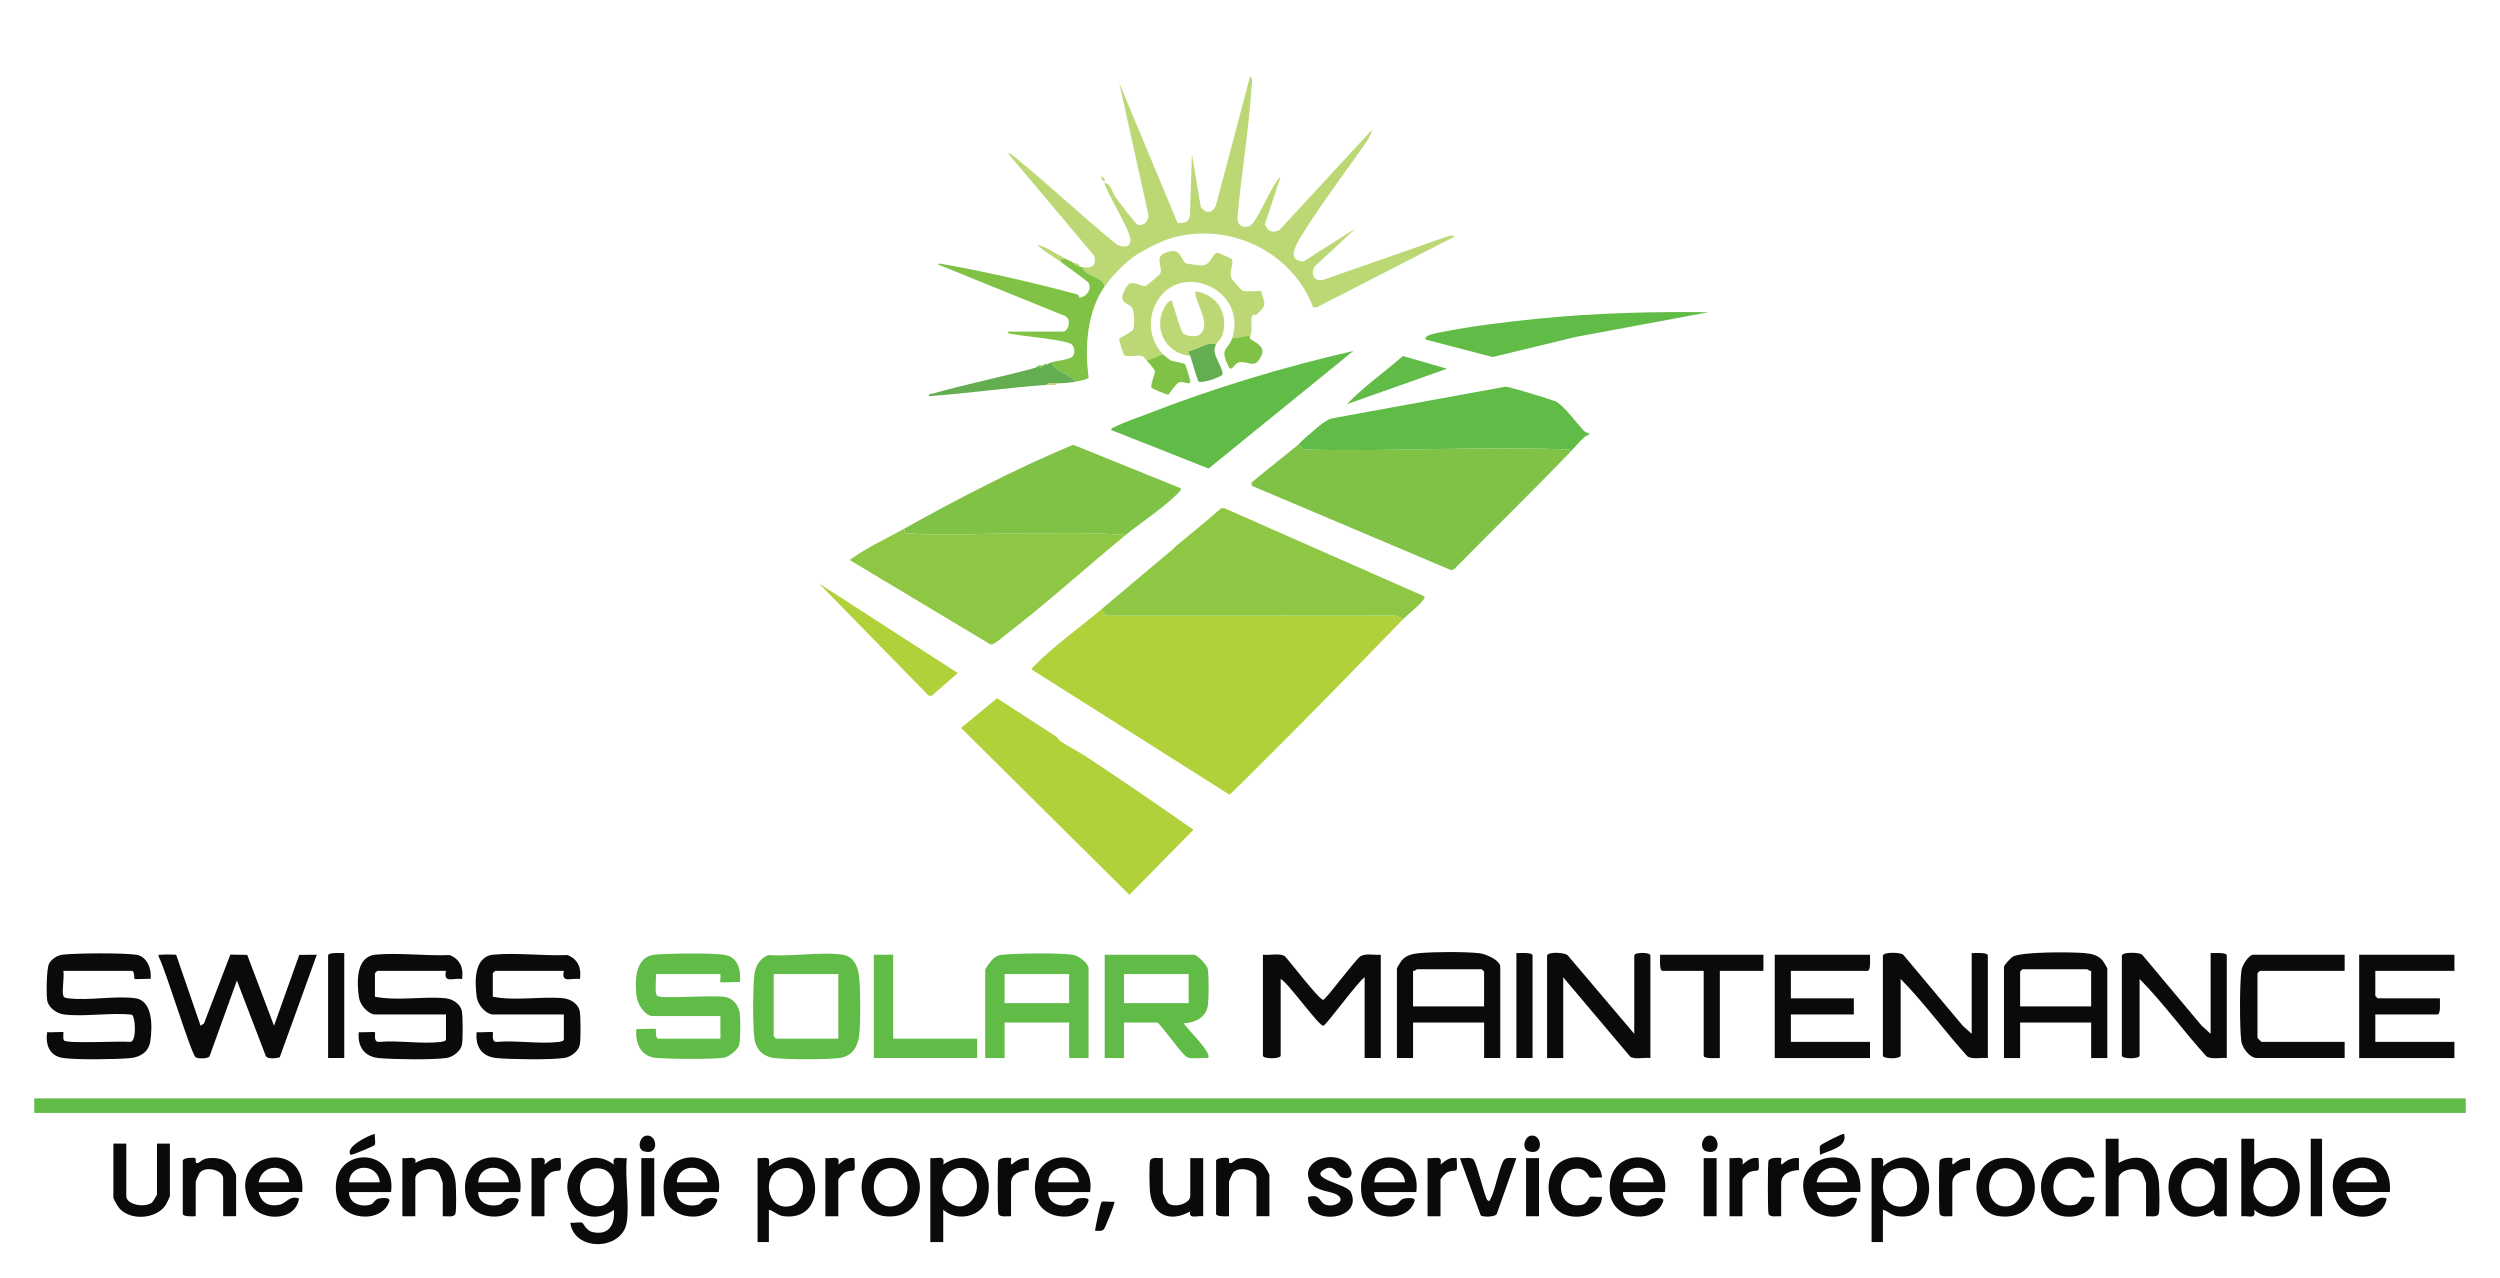 <?xml version="1.0" encoding="UTF-8"?>
<svg id="Calque_1" data-name="Calque 1" xmlns="http://www.w3.org/2000/svg" width="1935.13" height="989.57" viewBox="0 0 1935.13 989.57">
  <defs>
    <style>
      .cls-1 {
        fill: #64ad50;
      }

      .cls-2 {
        fill: #7fc246;
      }

      .cls-3 {
        fill: #61bb47;
      }

      .cls-4 {
        fill: #b0d139;
      }

      .cls-5 {
        fill: #0a0a0a;
      }

      .cls-6 {
        fill: #bbd875;
      }

      .cls-7 {
        fill: #8ec743;
      }
    </style>
  </defs>
  <rect class="cls-3" x="26.52" y="850.21" width="1882.08" height="11.25"/>
  <path class="cls-3" d="M504.54,786.48c-6.29-1.26-11.18-9.59-11.87-15.62-1.37-11.97-1.13-30.5,14.31-31.92,10.31-.95,45.65-1.5,54.76.35,9.74,1.97,12.03,12.34,10.91,20.96-2.38-.4-14.49.54-15.01,0-.37-.38.25-4.87,0-6.26h-49.99c.59,3.55-1.34,15.2,1.17,16.95,3.53,2.46,43.92-.99,52.91.83,6.09,1.23,10.21,6.78,10.94,12.81.54,4.45.59,20.65-.59,24.46-1.14,3.72-7.85,8.88-11.6,9.64-6.74,1.37-48.84,1.27-55.41-.25-9.95-2.3-13.63-12.66-12.42-21.96,2.38.41,14.5-.55,15,0,.28.3-.67,7.5,1.87,7.5h48.11v-17.49h-53.11Z"/>
  <path class="cls-5" d="M136.38,739.12l18.88,54.86,2.61-1.75,20.43-53.31,13.07.21,20.73,54.86,19.53-54.84,13.6-.14-28.69,79.39c-2.76.85-8.87,1.51-10.68-.67l-22.48-58.74-21.24,58.76c-1.51,1.81-8.84,1.89-10.69.66-3.45-2.29-23.58-68.87-28.56-77.67-.55-2.38.03-1.53,1.72-1.73,1.72-.2,11.33-.26,11.77.13Z"/>
  <path class="cls-5" d="M49.02,770.86c.5,1.63,2.84,1.77,4.31,1.94,15.69,1.84,35.94-2.22,51.36-.12,13.98,1.91,13.19,22.58,11.7,33.06-1.18,8.32-7.53,12.54-15.46,13.28-11.01,1.03-42.11,1.47-52.46-.13s-13.47-10.65-11.96-19.92c2.1.34,12.08-.46,12.51,0,.39.41-.64,4.6.54,6.34,1.88,2.77,44.5.32,51.32,1.17,5.13-.23,3.98-20.12,1.07-21.07-16.56-1.8-36.18,1.8-52.34-.15-5.52-.66-12-5.06-13.03-10.71-.86-4.67-.58-24.74,1.35-28.52,1.84-3.61,6.36-6.58,10.43-7.06,10.64-1.25,47.3-1.5,57.44.1,8,1.26,11.91,11.42,10.7,18.68-2.17-.37-11.88.55-12.45-.06-.25-.26.2-6.19-1.92-6.19h-53.11c.96,5.04-1.31,15.14,0,19.37Z"/>
  <path class="cls-5" d="M380.82,785.23c-5.45-.97-10.98-7.72-11.76-13.23-1.66-11.76-2.48-31.64,12.95-33.06,18.07-1.66,38.92,1.13,57.28.32,8.11,3.24,10.87,9.98,9.64,18.49-7.33-.88-14.56,3.66-12.5-6.25h-53.11c-.13,0-1.87,1.74-1.87,1.87v18.12c17.4,3.5,36.92-.42,54.42,1.19,5.39.5,11.53,4.06,12.8,9.69.92,4.07.88,21.55.19,25.91-.84,5.29-6.83,9.83-11.88,10.61-10.35,1.6-41.43,1.16-52.46.13-11.48-1.08-16.71-8.7-15.58-20.05,2.1.33,12.08-.46,12.51,0,.63.67-1.57,7.74,3.12,7.51,15.01-1.34,32.93,1.78,47.56.06,1.26-.15,4.31-.57,4.31-1.94v-19.37h-55.61Z"/>
  <path class="cls-5" d="M289.59,785.23c-5.45-.97-10.98-7.72-11.76-13.23-1.66-11.76-2.48-31.64,12.95-33.06,18.07-1.66,38.92,1.13,57.28.32,8.11,3.24,10.87,9.98,9.64,18.49-7.33-.88-14.56,3.66-12.5-6.25h-53.11c-.13,0-1.87,1.74-1.87,1.87v18.12c17.4,3.5,36.92-.42,54.42,1.19,5.39.5,11.53,4.06,12.8,9.69.92,4.07.88,21.55.19,25.91-.84,5.29-6.83,9.83-11.88,10.61-10.35,1.6-41.43,1.16-52.46.13s-16.71-8.7-15.58-20.05c2.1.33,12.08-.46,12.51,0,.63.67-1.57,7.74,3.12,7.51,15.01-1.34,32.93,1.78,47.56.06,1.26-.15,4.31-.57,4.31-1.94v-19.37h-55.61Z"/>
  <path class="cls-5" d="M1068.79,739v79.97h-12.5v-62.48c-5.4,3.45-29.48,36.87-31.91,37.49-3.22.82-27.22-33.29-33.07-36.24v59.35c0,2.75-13.75,2.75-13.75,0v-78.1c4.88.67,12.93-1.48,16.96,1.16,3.93,4.08,27.01,34.35,29.77,33.77,2.17-.45,24.18-30.39,28.81-33.75,4.41-2.51,10.69-.65,15.69-1.18Z"/>
  <path class="cls-5" d="M1642.41,739.62c.9-2.93,13.31-2.5,15.69-.69l46.15,55.07,6.9,6.23v-62.48c2.34.09,12.5-.87,12.5,1.87v79.35c-4.99-.53-11.27,1.33-15.69-1.18-17.76-19.55-33.35-41.26-51.8-60.04v59.35c0,2.75-13.75,2.75-13.75,0v-77.47Z"/>
  <path class="cls-5" d="M1457.45,739.62c.9-2.93,13.31-2.5,15.69-.69l46.15,55.07,6.9,6.23v-62.48c2.34.09,12.5-.87,12.5,1.87v79.35c-4.99-.53-11.27,1.33-15.69-1.18-17.76-19.55-33.35-41.26-51.8-60.04v59.35c0,2.75-13.75,2.75-13.75,0v-77.47Z"/>
  <path class="cls-5" d="M1899.86,739v12.5h-61.24v19.37c0,.13,1.74,1.87,1.87,1.87h48.11c-.09,2.34.87,12.5-1.87,12.5h-48.11v21.24h61.24v12.5h-73.73v-79.97h73.73Z"/>
  <path class="cls-5" d="M1447.46,739c-.09,2.34.87,12.5-1.87,12.5h-59.36v21.24h48.74v12.5h-48.74v21.24h61.24v12.5h-73.73v-79.97h73.73Z"/>
  <path class="cls-5" d="M1197.51,739.62c.95-3.08,13.37-2.43,15.89-.25l51.6,60.86v-60.6c0-2.72,12.5-2.72,12.5,0v79.35c-4.47-.62-12.18,1.42-15.71-1.16l-51.77-61.32v62.48h-12.5v-79.35Z"/>
  <path class="cls-5" d="M1814.88,739v12.5h-65.61c-.13,0-1.87,1.74-1.87,1.87v49.98c0,.22,2.9,3.12,3.12,3.12h64.36v12.5h-68.11c-5.23,0-11.27-7.85-11.91-13.09-1.3-10.74-1.35-44.35.15-54.9.54-3.79,5.59-11.98,9.26-11.98h70.61Z"/>
  <polygon class="cls-3" points="691.37 739 691.37 803.98 756.36 803.98 756.36 818.97 676.38 818.97 676.38 739 691.37 739"/>
  <path class="cls-5" d="M1364.98,739v12.5h-33.74v67.48c-2.34-.09-12.5.87-12.5-1.87v-65.6h-31.87c-2.74,0-1.79-10.15-1.87-12.5h79.98Z"/>
  <path class="cls-5" d="M97.76,885.2v40.61c0,6.96,14.93,9.25,19.96,4.96.68-.58,3.79-5.84,3.79-6.21v-39.36h10v40.61c0,.52-2.54,5.84-3.18,6.82-7.33,11.27-27.63,12.41-36.11,2.48-.97-1.13-4.45-7.12-4.45-8.05v-41.86h10Z"/>
  <path class="cls-5" d="M1639.91,881.45v18.74c15.9-8.94,29.56-2.82,31.22,15.64.35,3.89.73,20.84-.15,23.55-1.09,3.32-6.94,1.79-9.82,2.05v-25.62c0-.67-2.48-7.29-3.15-8.09-4.66-5.54-18.09-1.87-18.09,4.35v29.37h-10v-59.98h10Z"/>
  <path class="cls-5" d="M141.5,898.32c.67-2.16,7.42-2.47,9.32-1.96,1.7.46-.71,4.88,2.53,3.82,1.52-.5,3.11-2.79,6.56-3.44,6.29-1.17,13.82-.02,18.34,4.82,1.03,1.1,4.49,7.02,4.49,8v31.86h-10v-29.37c0-6.21-13.28-9.86-18.09-4.34-.55.63-3.16,6.46-3.16,6.84v26.87c-2.02.11-10,.54-10-1.87v-41.24Z"/>
  <path class="cls-5" d="M941.32,898.32c.67-2.16,7.42-2.47,9.32-1.96,1.7.46-.71,4.88,2.53,3.82,1.52-.5,3.11-2.79,6.56-3.44,6.29-1.17,13.82-.02,18.34,4.82,1.03,1.1,4.49,7.02,4.49,8v31.86h-10v-29.37c0-6.21-13.28-9.86-18.09-4.34-.55.63-3.16,6.46-3.16,6.84v26.87c-2.02.11-10,.54-10-1.87v-41.24Z"/>
  <path class="cls-5" d="M900.08,896.45v26.87c0,.55,2.96,6.85,3.67,7.58,4.58,4.73,17.58.84,17.58-5.08v-29.37h10v44.98c-4.69-.68-11.46,2.58-10.01-3.76-15.87,8.97-29.55,2.83-31.21-15.63-.35-3.89-.73-20.84.15-23.55,1.09-3.32,6.94-1.79,9.82-2.05Z"/>
  <path class="cls-5" d="M311.46,896.45c4.69.68,11.46-2.58,10.01,3.76,15.63-9.02,29.43-2.53,31.22,15.62.37,3.75.69,20.95-.16,23.56-1.09,3.32-6.94,1.79-9.82,2.05v-25.62c0-.67-2.48-7.29-3.15-8.09-4.66-5.54-18.09-1.87-18.09,4.35v29.37h-10v-44.98Z"/>
  <path class="cls-5" d="M266.47,737.75v81.22h-12.5v-79.35c0-2.74,10.15-1.79,12.5-1.87Z"/>
  <path class="cls-5" d="M1186.27,818.97h-12.5v-81.22c2.34.09,12.5-.87,12.5,1.87v79.35Z"/>
  <path class="cls-5" d="M1012.55,926.44c9.12-2.2,8.19,2.41,11.78,5.1,5.48,4.11,17.39-.73,11.99-5.74-4.83-4.48-17.93-2.77-22.35-11.38-8.47-16.52,21.08-26.25,30.38-11.65,4.04,6.34,1.16,11-5.98,8.49-3.01-1.06-5.18-11.1-13.72-5.83-11.51,7.1,18.21,11.1,21,17.29,10.15,22.51-34.95,26.82-33.1,3.73Z"/>
  <path class="cls-5" d="M1621.17,911.44c-2.79-.38-6.6.63-9.12.03-1.59-.38-2.33-7.37-11.06-6.83-16.23,1.01-16.03,32,4.53,28.01,4.54-.88,5.06-5.87,6.54-6.23,2.52-.61,6.34.41,9.12.03-.42,15.38-22.74,19.37-33.11,11.23-9.72-7.63-10.69-23.84-3.67-33.65,9.56-13.37,35.5-10.44,36.79,7.41Z"/>
  <path class="cls-5" d="M1240.01,911.44c-2.79-.38-6.6.63-9.12.03-1.59-.38-2.33-7.37-11.06-6.83-16.23,1.01-16.03,32,4.53,28.01,4.54-.88,5.06-5.87,6.54-6.23,2.52-.61,6.34.41,9.12.03-.42,15.38-22.74,19.37-33.11,11.23-9.72-7.63-10.69-23.84-3.67-33.65,9.56-13.37,35.5-10.44,36.79,7.41Z"/>
  <path class="cls-5" d="M1151.29,928.93c1.82,1.76,2.16-.45,2.78-1.59,3.26-5.95,7-26.33,10.29-29.68,2.23-2.27,6.54-.95,9.41-1.21l-15.11,43c-1.13,2.89-11.52,2.69-12.53,1.24l-16.1-44.24c3,.35,8.67-1.16,10.64,1.22,2.98,4.41,8.7,29.41,10.62,31.26Z"/>
  <path class="cls-5" d="M1378.72,941.43c-2.88-.26-8.73,1.27-9.82-2.05-.64-1.94-.64-38.94,0-40.89.94-2.87,9.46-2.44,9.83-2.06.55.56-.92,4.43.61,5,3.54-3.5,8.08-5.59,13.13-5l.02,9.29c-6.1.28-13.77,2.47-13.77,10.08v25.62Z"/>
  <path class="cls-5" d="M1511.19,941.43c-2.88-.26-8.73,1.27-9.82-2.05-.64-1.94-.64-38.94,0-40.89.94-2.87,9.46-2.44,9.83-2.06.55.56-.92,4.43.61,5,3.54-3.5,8.08-5.59,13.13-5l.02,9.29c-6.1.28-13.77,2.47-13.77,10.08v25.62Z"/>
  <path class="cls-5" d="M782.6,941.43c-2.88-.26-8.73,1.27-9.82-2.05-.64-1.94-.64-38.94,0-40.89.94-2.87,9.46-2.44,9.83-2.06.55.56-.92,4.43.61,5,3.54-3.5,8.08-5.59,13.13-5l.02,9.29c-6.1.28-13.77,2.47-13.77,10.08v25.62Z"/>
  <path class="cls-5" d="M411.44,896.45c6,.61,11.6-2.84,10.01,5,3.93-3.21,6.9-5.92,12.48-5,.83,13.8.24,7.76-7.19,10.94-1.57.67-5.31,4.69-5.31,5.94v28.12h-10v-44.98Z"/>
  <path class="cls-5" d="M1338.73,896.45c6,.61,11.6-2.84,10.01,5,3.93-3.21,6.9-5.92,12.48-5,.83,13.8.24,7.76-7.19,10.94-1.57.67-5.31,4.69-5.31,5.94v28.12h-10v-44.98Z"/>
  <path class="cls-5" d="M1105.03,896.45c6,.61,11.6-2.84,10.01,5,3.93-3.21,6.9-5.92,12.48-5,.83,13.8.24,7.76-7.19,10.94-1.57.67-5.31,4.69-5.31,5.94v28.12h-10v-44.98Z"/>
  <path class="cls-5" d="M638.89,896.45c6,.61,11.6-2.84,10.01,5,3.93-3.21,6.9-5.92,12.48-5,.83,13.8.24,7.76-7.19,10.94-1.57.67-5.31,4.69-5.31,5.94v28.12h-10v-44.98Z"/>
  <rect class="cls-5" x="1788.63" y="881.45" width="8.75" height="59.98"/>
  <rect class="cls-5" x="496.42" y="896.45" width="10" height="44.98"/>
  <rect class="cls-5" x="1181.27" y="896.45" width="10" height="44.98"/>
  <rect class="cls-5" x="1318.74" y="896.45" width="10" height="44.98"/>
  <path class="cls-5" d="M862.58,930.19c.83.78-7.17,20.35-8.08,21.27-1.85,1.89-4.64,1.16-6.9,1.21.33-2.99,4.24-21.61,5.11-22.36.95-.81,7.79.3,9.87-.12Z"/>
  <path class="cls-5" d="M290.21,877.71c-.41,2.22.78,6.97-.2,8.54-.53.85-15.9,7.37-18.53,7.69-5.11-5.89,14.24-15.43,18.73-16.23Z"/>
  <path class="cls-5" d="M1427.46,877.71c2.74,10.57-11.29,12.51-18.73,16.23.3-2.09-.71-5.56.26-7.24.52-.89,17.66-9.86,18.48-8.99Z"/>
  <path class="cls-5" d="M1184.66,879.13c8.89-2.08,11.11,15.79-1.26,12.07-5.73-1.73-3.59-10.93,1.26-12.07Z"/>
  <path class="cls-5" d="M499.81,879.13c8.89-2.08,11.11,15.79-1.26,12.07-5.73-1.73-3.59-10.93,1.26-12.07Z"/>
  <path class="cls-5" d="M1322.13,879.13c8.89-2.08,11.11,15.79-1.26,12.07-5.73-1.73-3.59-10.93,1.26-12.07Z"/>
  <g>
    <path class="cls-4" d="M1086.29,479.09c-31.16,31.96-62.25,64.15-93.7,95.63-13.54,13.55-27.04,27.15-40.83,40.45l-152.91-96.76c-.38-1.57,1.54-2.76,2.48-3.72,13.52-13.95,35.77-29.95,51.26-43.09l3.12,5c75-.06,150.01.09,225.02-.08l5.56,2.57Z"/>
    <path class="cls-2" d="M1005.06,344.13l4.31,3.82c66.66,1.85,134.84-2.7,201.32-.07,2.41.1,5.01-1.28,4.32,2.5-29.31,30.48-59.65,59.95-89.33,90.08l-2.29.94-154.55-65.43-.06-2.49c11.9-10,24.25-19.51,36.27-29.34Z"/>
    <path class="cls-7" d="M910.08,422.86c11.69-9.77,23.65-19.26,35.03-29.41l2.49-.11,154.94,68.28c.51,1.89-.5,2.07-1.23,3.12-3.08,4.46-10.77,10-15.01,14.35l-5.56-2.57c-75.01.17-150.02.02-225.02.08l-3.12-5c18.25-15.48,36.65-30.87,54.99-46.23l2.5-2.5Z"/>
    <path class="cls-7" d="M700.12,409.11c-.15,4.37-.77,3.45,3.06,3.75,28.83,2.27,60.04-.11,88.74-.06,26.45.04,53.14-.84,79.41,1.3-30.89,25.4-61.3,52.99-93.13,77.44-2.66,2.04-8.44,7.46-11.22,7.45l-109.32-65.52c13.25-9.59,28.24-16.45,42.47-24.37Z"/>
    <path class="cls-4" d="M820.55,573.59c6.7,4.42,14.44,8.25,20.72,12.41,27.74,18.41,55.29,37.17,82.5,56.29l-49.56,50.34-130.34-129.2,27.9-22.94c15.12,9.92,30.45,19.55,45.55,29.51,1.68,1.11,2.43,3.06,3.24,3.59Z"/>
    <path class="cls-6" d="M837.59,206.68c6.97,1.42,11.61-.83,9.36-8.73l-66.82-79.38c1.68-.12,4.27,2.11,5.57,3.16,26.82,21.7,51.89,45.76,78.72,67.49,4.81,2.16,10.26,3.11,10.61-3.3.39-7.22-21.61-42.45-19.93-44.21,4.98.5,5.9,7.58,8.34,10.95,2.08,2.87,15.45,20.36,16.67,20.93,4.83,2.25,9.3-2.58,8.8-7.44l-22.55-101.91,45.18,108.43c5.07-.12,7.93.21,9.53-5.62l1.53-47.84,6.9,41.19c4.31,4.95,8.29,5.12,11.54-.89l26.56-100.28c2.3.38,1.34,6.39,1.22,8.11-2.21,33.4-8.08,67.79-10.98,101.25-.23,5.42,3.65,8.09,8.84,6.64,6.15-1.72,17.84-33.34,24.64-38.53l-12.22,36.67c1.69,5.77,6.24,7.52,11.48,4.43l71.37-77.31c-.48,2.76-2.26,6.35-3.84,8.65-16.29,23.66-36.87,50.58-51.5,74.66-4.15,6.83-10.14,17.94,2.24,18.63l40.6-25.71-31.74,29.47c-3.47,6.09-.73,11.72,6.59,10.43l98.18-34.37,3.8.68-107,54.93-2.85-.04c-15.25-40.54-59.16-63.35-101.4-55.57-12.24,2.25-21.28,7.01-31.54,12.63-9.12,5-20.76,16.02-28.39,26.79-1.68-7.94-15.22-7.67-17.5-14.99Z"/>
    <path class="cls-2" d="M700.12,409.11c42.44-23.6,85.66-46.12,130.57-64.85l83.13,33.62c1.33,1.42-3.34,5.18-4.41,6.2-11.51,11.04-25.79,19.91-38.08,30.02-26.27-2.14-52.96-1.26-79.41-1.3-28.7-.05-59.91,2.33-88.74.06-3.84-.3-3.22.62-3.06-3.75Z"/>
    <path class="cls-3" d="M1010.05,339.14c5.74-4.62,13.9-13.05,20.42-15.2l135.06-24.67c2.89.09,36.66,10.29,39.39,11.85,6.24,3.55,15.9,16.96,21.26,22.48,1.21,1.25,3.62,1.62,3.82,1.81,1.01.98-2.58,1.96-3.78,3.05-3.62,3.3-7.55,8.11-11.21,11.92.7-3.78-1.91-2.4-4.32-2.5-66.49-2.63-134.66,1.91-201.32.07l-4.31-3.82c1-.82,2.06-2.38,3.75-3.75l1.25-1.25Z"/>
    <path class="cls-3" d="M1047.55,271.67l-112.04,91-75.42-29.8c.11-1.74,1.89-1.93,3.07-2.53,6.93-3.51,16.62-6.72,24.1-9.64,51.96-20.25,105.89-36.62,160.28-49.03Z"/>
    <path class="cls-6" d="M887.58,279.16c-1.06-1.08-1.86-3.04-3.34-3.51-3.13-1-12.94.96-14.3-.98-.52-.74-3.83-11.42-3.71-12.2.18-1.13,9.55-5.13,10.72-7.06,1.46-2.42,1.05-14.33-.53-16.95-2.17-3.59-8.57-3.09-7.58-9.79.22-1.51,3.71-8.25,4.98-8.91,4.45-2.3,9.88,2.25,12.99,1.64.69-.14,10.45-8.44,10.87-9.01,3.98-5.29-7.59-15.82,9.61-17.98,7.11-.89,7.12,8.18,11.13,9.56.82.28,9.83,1.51,11.11,1.53,8.2.11,8.54-9.11,12.6-9.86.63-.12,10.78,4.24,11.12,4.74,2.47,3.63-2.34,10.1-.03,15.03.3.64,7.55,9.12,8.12,9.38,3.72,1.69,13.67-.26,14.86.77.33.28,2.28,7.42,2.41,8.33.55,3.95-3.38,7.31-6.33,9.86-.48.41-2.6-1.18-3.29,1.18-1.24,4.22,1.02,10.81-1.42,15.49-2.29-1.33-10.51,2.05-13.75,1.25,11.94-37.77-40.21-60.36-58.5-27.87-7.4,13.15-5.58,29.35,4.76,40.37l-12.5,5Z"/>
    <path class="cls-3" d="M1322.48,241.68l-102.71,19.12-64.43,15.56-51.55-13.46c-3.19-3.43,10.93-5.61,12.23-5.87,23.31-4.69,50.86-8,74.62-10.36,43.78-4.35,87.83-5.57,131.83-4.99Z"/>
    <path class="cls-2" d="M825.1,200.43c1.63.84,3.34,1.66,5,2.5,1.5,1.63,4.18,3.13,6.25,3.75.36.11.83-.08,1.25,0,2.28,7.32,15.81,7.05,17.5,14.99-13.65,19.29-15.71,47.41-12.44,70.4-.44,1.77-8.02,2.94-10.06,3.32-5.07-6.18-15.97-7.56-18.75-14.99,3.68-1.1,13.97-2.05,16.28-4.33s1.75-7.39-.59-9.49c-3.79-3.4-36.89-6.29-44.69-7.8-1.4-.27-4.96-.24-4.74-2.12h43.12c2.81,0,6.67-7.9,1.79-11.79l-98.66-40.06c.05-1.43,3.85-.28,5.08-.07,31.28,5.44,72.05,14.87,102.76,23.25,1.08.29.98,2.43,1.47,2.39,5.17-.43,9.7-6.42,6.9-11.46-.76-1.37-18.14-13.76-21.21-15.99-.58-3.34.79-2.55,3.75-2.5Z"/>
    <polygon class="cls-4" points="633.9 451.6 741.34 520.95 721.36 538.52 718.88 538.52 633.9 451.6"/>
    <path class="cls-6" d="M941.32,266.66c-6.83-2.88-14.23,4.51-21.24,5.02-.47,1.7.86,2.62,1.25,3.73-16.46-1.3-27.06-16.92-22.13-32.76.85-2.74,3.94-8.67,6.53-9.72,2.44-.99,1.74,1.54,2.18,2.75,1.55,4.24,5.81,20.02,7.81,22.22s9.91,3.29,12.57,1.35c10.26-7.5-2.97-24.08-3.2-33.82,16.25,2.36,25.56,16.02,21.63,32.25-1.17,4.85-3.9,6.28-5.39,8.98Z"/>
    <path class="cls-1" d="M832.59,295.4c-5.35,1-8.1,1.18-13.75,1.25-2.97.04-6.35-.81-8.75,1.25-30.42,2.19-60.78,6.65-91.22,8.73-.29-1.8,2.2-1.74,3.49-2.1,25.28-7.08,51.15-12.38,76.49-19.13,1.59-.42,2.85-1.01,3.75-1.25.3-.08.75-1.12,1.25-1.25.25,2.12,3.04,1.64,3.75,0,.31-.09.77-1.11,1.25-1.25l.67,1.26,1.83-1.26c.8-.23,1.65-.99,2.5-1.25,2.78,7.43,13.67,8.81,18.75,14.99Z"/>
    <path class="cls-3" d="M1120.02,285.42l-77.47,27.46c13.12-13.71,29.04-24.76,43.37-37.29l34.11,9.83Z"/>
    <path class="cls-2" d="M900.08,274.16c.26.28,5.52,4.54,5.87,4.71,2.18,1.09,10.24,1.94,11.36,3.06.48.48,3.83,11.54,4,12.89.54,4.24-5.59-.21-8.68,1.16-2.76,1.22-7.72,9.43-8.35,9.53-.96.15-12.43-4.67-12.8-5.26-1.46-2.29,2.69-9.74,2.36-12.94-.18-1.69-4.75-6.62-6.25-8.14l12.5-5Z"/>
    <path class="cls-1" d="M941.32,266.66c-4.28,7.76,4.54,14.98,5.09,22.93-.32,2.05-16.42,7.64-18.7,5.67-.79-.68-5.37-16.95-6.38-19.84-.39-1.11-1.72-2.03-1.25-3.73,7.02-.5,14.42-7.9,21.24-5.02Z"/>
    <path class="cls-2" d="M967.56,260.41c.09.05-.18,1.73.37,2.06,7.8,4.65,13.11,7.73,5.75,17.17-3.63,4.66-9.62-.7-15.24,1.01-3.1.94-5.15,7.61-7.4,3.17-7.58-14.95-.24-12.65,2.77-22.17,3.23.8,11.46-2.58,13.75-1.25Z"/>
    <path class="cls-6" d="M825.1,200.43c-2.96-.05-4.33-.84-3.75,2.5-6.18-4.51-13.28-8.26-18.75-13.73,8.14,2.29,15.13,7.45,22.49,11.23Z"/>
    <path class="cls-6" d="M818.85,296.65c-1.76,2.3-5.98,1.05-8.75,1.25,2.39-2.06,5.78-1.21,8.75-1.25Z"/>
    <path class="cls-6" d="M855.08,140.45c-.48.61-3.31-2.18-2.47-3.75.48-.61,3.31,2.18,2.47,3.75Z"/>
    <path class="cls-2" d="M807.6,282.9c-.71,1.64-3.5,2.12-3.75,0,1.03-.28,2.72.28,3.75,0Z"/>
    <path class="cls-2" d="M802.6,284.15c-.9.24-2.16.83-3.75,1.25l3.75-1.25Z"/>
    <path class="cls-2" d="M811.35,281.65l-1.83,1.26-.67-1.26c.71-.2,1.8.2,2.5,0Z"/>
    <path class="cls-6" d="M836.34,206.68c-2.07-.62-4.75-2.12-6.25-3.75,1.96,1,5.26.58,6.25,3.75Z"/>
    <path class="cls-6" d="M907.58,425.36c.64-.54,1.38-1.56,2.5-2.5l-2.5,2.5Z"/>
    <path class="cls-2" d="M1008.8,340.38c.45-.36.8-.88,1.25-1.25l-1.25,1.25Z"/>
  </g>
  <path class="cls-3" d="M934.96,778.25c.72-5.04.89-23.76-.15-28.36-.67-2.99-7.6-10.29-10.36-10.88h-69.36v79.97h15v-27.49h25.62c1.97,0,19.4,25.26,23.15,26.84,4.38,1.84,11.41.04,16.22.65,3.66-3.72-16.55-22.77-18.74-26.87,8.58-.38,17.3-4.51,18.63-13.85ZM870.09,776.49v-22.49h49.99v22.49h-49.99Z"/>
  <path class="cls-3" d="M830.64,739.08c-10.63-1.64-42.39-1.18-53.72-.14-3.64.34-4.45.44-7.44,2.56-1.7,1.2-6.87,7.93-6.87,9.37v68.1h15v-27.49h49.99v27.49h15v-69.35c0-4.08-7.72-9.89-11.95-10.54ZM827.59,776.49h-49.99v-22.49h49.99v22.49Z"/>
  <path class="cls-3" d="M665.11,757.14c-.74-8.22-3.77-16.93-13.05-18.19-17.01-2.33-39.65,1.63-57.28.32-6.61,2.53-10.13,8.55-10.89,15.35-1.21,10.79-1.23,37.97,0,48.74,1.02,8.92,6.82,14.62,15.62,15.62,10.97,1.25,39.02,1.25,49.99,0,9.97-1.14,14.67-8.75,15.61-18.13,1.1-11.01.99-32.6,0-43.7ZM648.88,803.98h-48.11c-.13,0-1.87-1.74-1.87-1.87v-48.11h49.99v49.98Z"/>
  <path class="cls-5" d="M1145.51,737.89c-11.16-1.32-34.75-1.16-46.15-.18-5.48.47-10.62,1.4-14.34,5.65-.66.75-3.73,5.9-3.73,6.26v69.35h12.5v-27.49h54.99v27.49h12.5v-70.6c0-5.13-11.19-9.94-15.76-10.48ZM1148.77,778.99h-54.99v-27.49c1.23.41,2.71-1.25,3.12-1.25h49.99c.13,0,1.87,1.74,1.87,1.87v26.87Z"/>
  <path class="cls-5" d="M1627.43,743.36c-3.72-4.25-8.86-5.18-14.34-5.65-9.83-.84-47.57-1.13-54.88,2.7-1.6.84-7.03,6.64-7.03,7.97v70.6h12.5v-27.49h54.99v27.49h12.5v-69.35c0-.36-3.07-5.51-3.73-6.26ZM1618.67,778.99h-54.99v-26.87c0-.13,1.74-1.87,1.87-1.87h49.99c.41,0,1.9,1.66,3.12,1.25v27.49Z"/>
  <path class="cls-5" d="M485.17,896.45c-6,.61-11.6-2.84-10.01,5-21.12-16.1-44.83,7.71-32.74,29.63,6.91,12.52,22.01,13.68,32.74,5.36,1.06,11.6-3.91,20.13-16.6,17.22-5.04-1.16-6.91-6.98-8.01-7.25-2.51-.61-6.34.43-9.11.03,2.97,22.73,40.59,21.68,43.74-.63,2.08-14.79-1.55-34.06,0-49.36ZM456.42,932.06c-12-5.68-9.23-27.45,5.85-27.71,20.55-.36,15.08,37.62-5.85,27.71Z"/>
  <path class="cls-5" d="M730.13,901.44c1.59-7.84-4.01-4.39-10.01-5v64.98h10v-24.99c10.73,9.72,30.37,5.49,34.14-8.98,6.16-23.66-13.4-40.05-34.12-26.01ZM736.47,931.95c-17.29-9.91,1-38.5,15.71-23.83,10.51,10.49-1.15,32.18-15.71,23.83Z"/>
  <path class="cls-5" d="M1744.89,901.44v-19.99h-10v59.98c6-.61,11.6,2.84,10.01-5,11.46,10.35,32.01,4.77,34.68-10.92,3.99-23.45-14.61-37.4-34.69-24.07ZM1751.24,931.95c-17.29-9.91,1-38.5,15.71-23.83,10.51,10.49-1.15,32.18-15.71,23.83Z"/>
  <path class="cls-5" d="M595.16,902.69c1.19-8.67-1.53-6.04-8.76-6.25v64.98h8.75v-24.99c4.55,1.19,6.61,4.45,11.84,5.03,40.26,4.46,25.32-67.43-11.83-38.76ZM608.24,933.98c-16.37-.19-18.17-28.16-.92-29.77,18.42-1.73,19.26,29.99.92,29.77Z"/>
  <path class="cls-5" d="M1457.47,902.69c1.19-8.67-1.53-6.04-8.76-6.25v64.98h8.75v-24.99c4.55,1.19,6.61,4.45,11.84,5.03,40.26,4.46,25.32-67.43-11.83-38.76ZM1470.55,933.98c-16.37-.19-18.17-28.16-.92-29.77,18.42-1.73,19.26,29.99.92,29.77Z"/>
  <path class="cls-5" d="M1713.63,901.45c-12.09-10.31-31.1-4.74-34.42,11.17-4.65,22.29,15.43,37.9,34.42,23.81-.45,6.74,5,4.93,10.01,5v-44.98c-5.01.07-10.46-1.74-10.01,5ZM1701.8,933.98c-16.95.2-18.41-28.57-1.11-29.63,17.64-1.08,18.59,29.43,1.11,29.63Z"/>
  <path class="cls-5" d="M192.5,929.79c6.95,16.1,36.13,16.66,38.97-2.1-7.12-2.59-10.19,3.69-14.62,4.73-8.44,1.97-14.74-1.2-16.61-9.73h33.74c3.24-42.28-57.68-30.41-41.47,7.11ZM200.23,915.19c2.35-14.74,22.34-15.29,23.74,0h-23.74Z"/>
  <path class="cls-5" d="M1808.39,929.79c6.95,16.1,36.13,16.66,38.97-2.1-7.12-2.59-10.19,3.69-14.62,4.73-8.44,1.97-14.74-1.2-16.61-9.73h33.74c3.24-42.28-57.68-30.41-41.47,7.11ZM1816.13,915.19c2.35-14.74,22.34-15.29,23.74,0h-23.74Z"/>
  <path class="cls-5" d="M1398.48,929.79c6.95,16.1,36.13,16.66,38.97-2.1-7.12-2.59-10.19,3.69-14.62,4.73-8.44,1.97-14.74-1.2-16.61-9.73h33.74c3.24-42.28-57.68-30.41-41.48,7.11ZM1406.22,915.19c2.35-14.74,22.34-15.29,23.74,0h-23.74Z"/>
  <path class="cls-5" d="M843.84,922.69c4.74-36.17-47.83-35.93-42.38,1.77,3.04,21.02,35.89,23.01,41.09,5.06.86-2.96-6.35-2.14-8.06-1.8-3.42.67-4.08,3.98-6.52,4.72-7.27,2.19-16.96-.92-16.62-9.74h32.49ZM835.09,915.19h-23.74c.55-14.93,22.37-15.14,23.74,0Z"/>
  <path class="cls-5" d="M302.71,922.69c4.74-36.17-47.83-35.93-42.38,1.77,3.04,21.02,35.89,23.01,41.09,5.06.86-2.96-6.35-2.14-8.06-1.8-3.42.67-4.08,3.98-6.52,4.72-7.27,2.19-16.96-.92-16.62-9.74h32.49ZM293.96,915.19h-23.74c.55-14.93,22.37-15.14,23.74,0Z"/>
  <path class="cls-5" d="M1288.74,922.69c4.74-36.17-47.83-35.93-42.38,1.77,3.04,21.02,35.89,23.01,41.09,5.06.86-2.96-6.35-2.14-8.06-1.8-3.42.67-4.08,3.98-6.52,4.72-7.27,2.19-16.96-.92-16.62-9.74h32.49ZM1279.99,915.19h-23.74c.55-14.93,22.37-15.14,23.74,0Z"/>
  <path class="cls-5" d="M556.4,922.69c4.74-36.17-47.83-35.93-42.38,1.77,3.04,21.02,35.89,23.01,41.09,5.06.86-2.96-6.35-2.14-8.06-1.8-3.42.67-4.08,3.98-6.52,4.72-7.27,2.19-16.96-.92-16.62-9.74h32.49ZM547.66,915.19h-23.74c.55-14.93,22.37-15.14,23.74,0Z"/>
  <path class="cls-5" d="M1096.28,922.69c4.74-36.17-47.83-35.93-42.38,1.77,3.04,21.02,35.89,23.01,41.09,5.06.86-2.96-6.35-2.14-8.06-1.8-3.42.67-4.08,3.98-6.52,4.72-7.27,2.19-16.96-.92-16.62-9.74h32.49ZM1087.54,915.19h-23.74c.55-14.93,22.37-15.14,23.74,0Z"/>
  <path class="cls-5" d="M402.69,922.69c4.74-36.17-47.83-35.93-42.38,1.77,3.04,21.02,35.89,23.01,41.09,5.06.86-2.96-6.35-2.14-8.06-1.8-3.42.67-4.08,3.98-6.52,4.72-7.27,2.19-16.96-.92-16.62-9.74h32.49ZM393.94,915.19h-23.74c.55-14.93,22.37-15.14,23.74,0Z"/>
  <path class="cls-5" d="M1547.11,896.75c-23.36,4.04-22.57,41.33-.19,44.57,38.19,5.53,36.84-50.91.19-44.57ZM1552.95,933.86c-17.69.71-17.55-29.24-.92-29.51,17.54-.28,17.17,28.86.92,29.51Z"/>
  <path class="cls-5" d="M683.54,896.74c-23,4.26-21.93,42.68,2.14,44.75,36.92,3.18,33.99-51.45-2.14-44.75ZM689.4,933.86c-16.32.66-18.16-28.04-.85-29.65,17.25-1.61,19.43,28.9.85,29.65Z"/>
</svg>